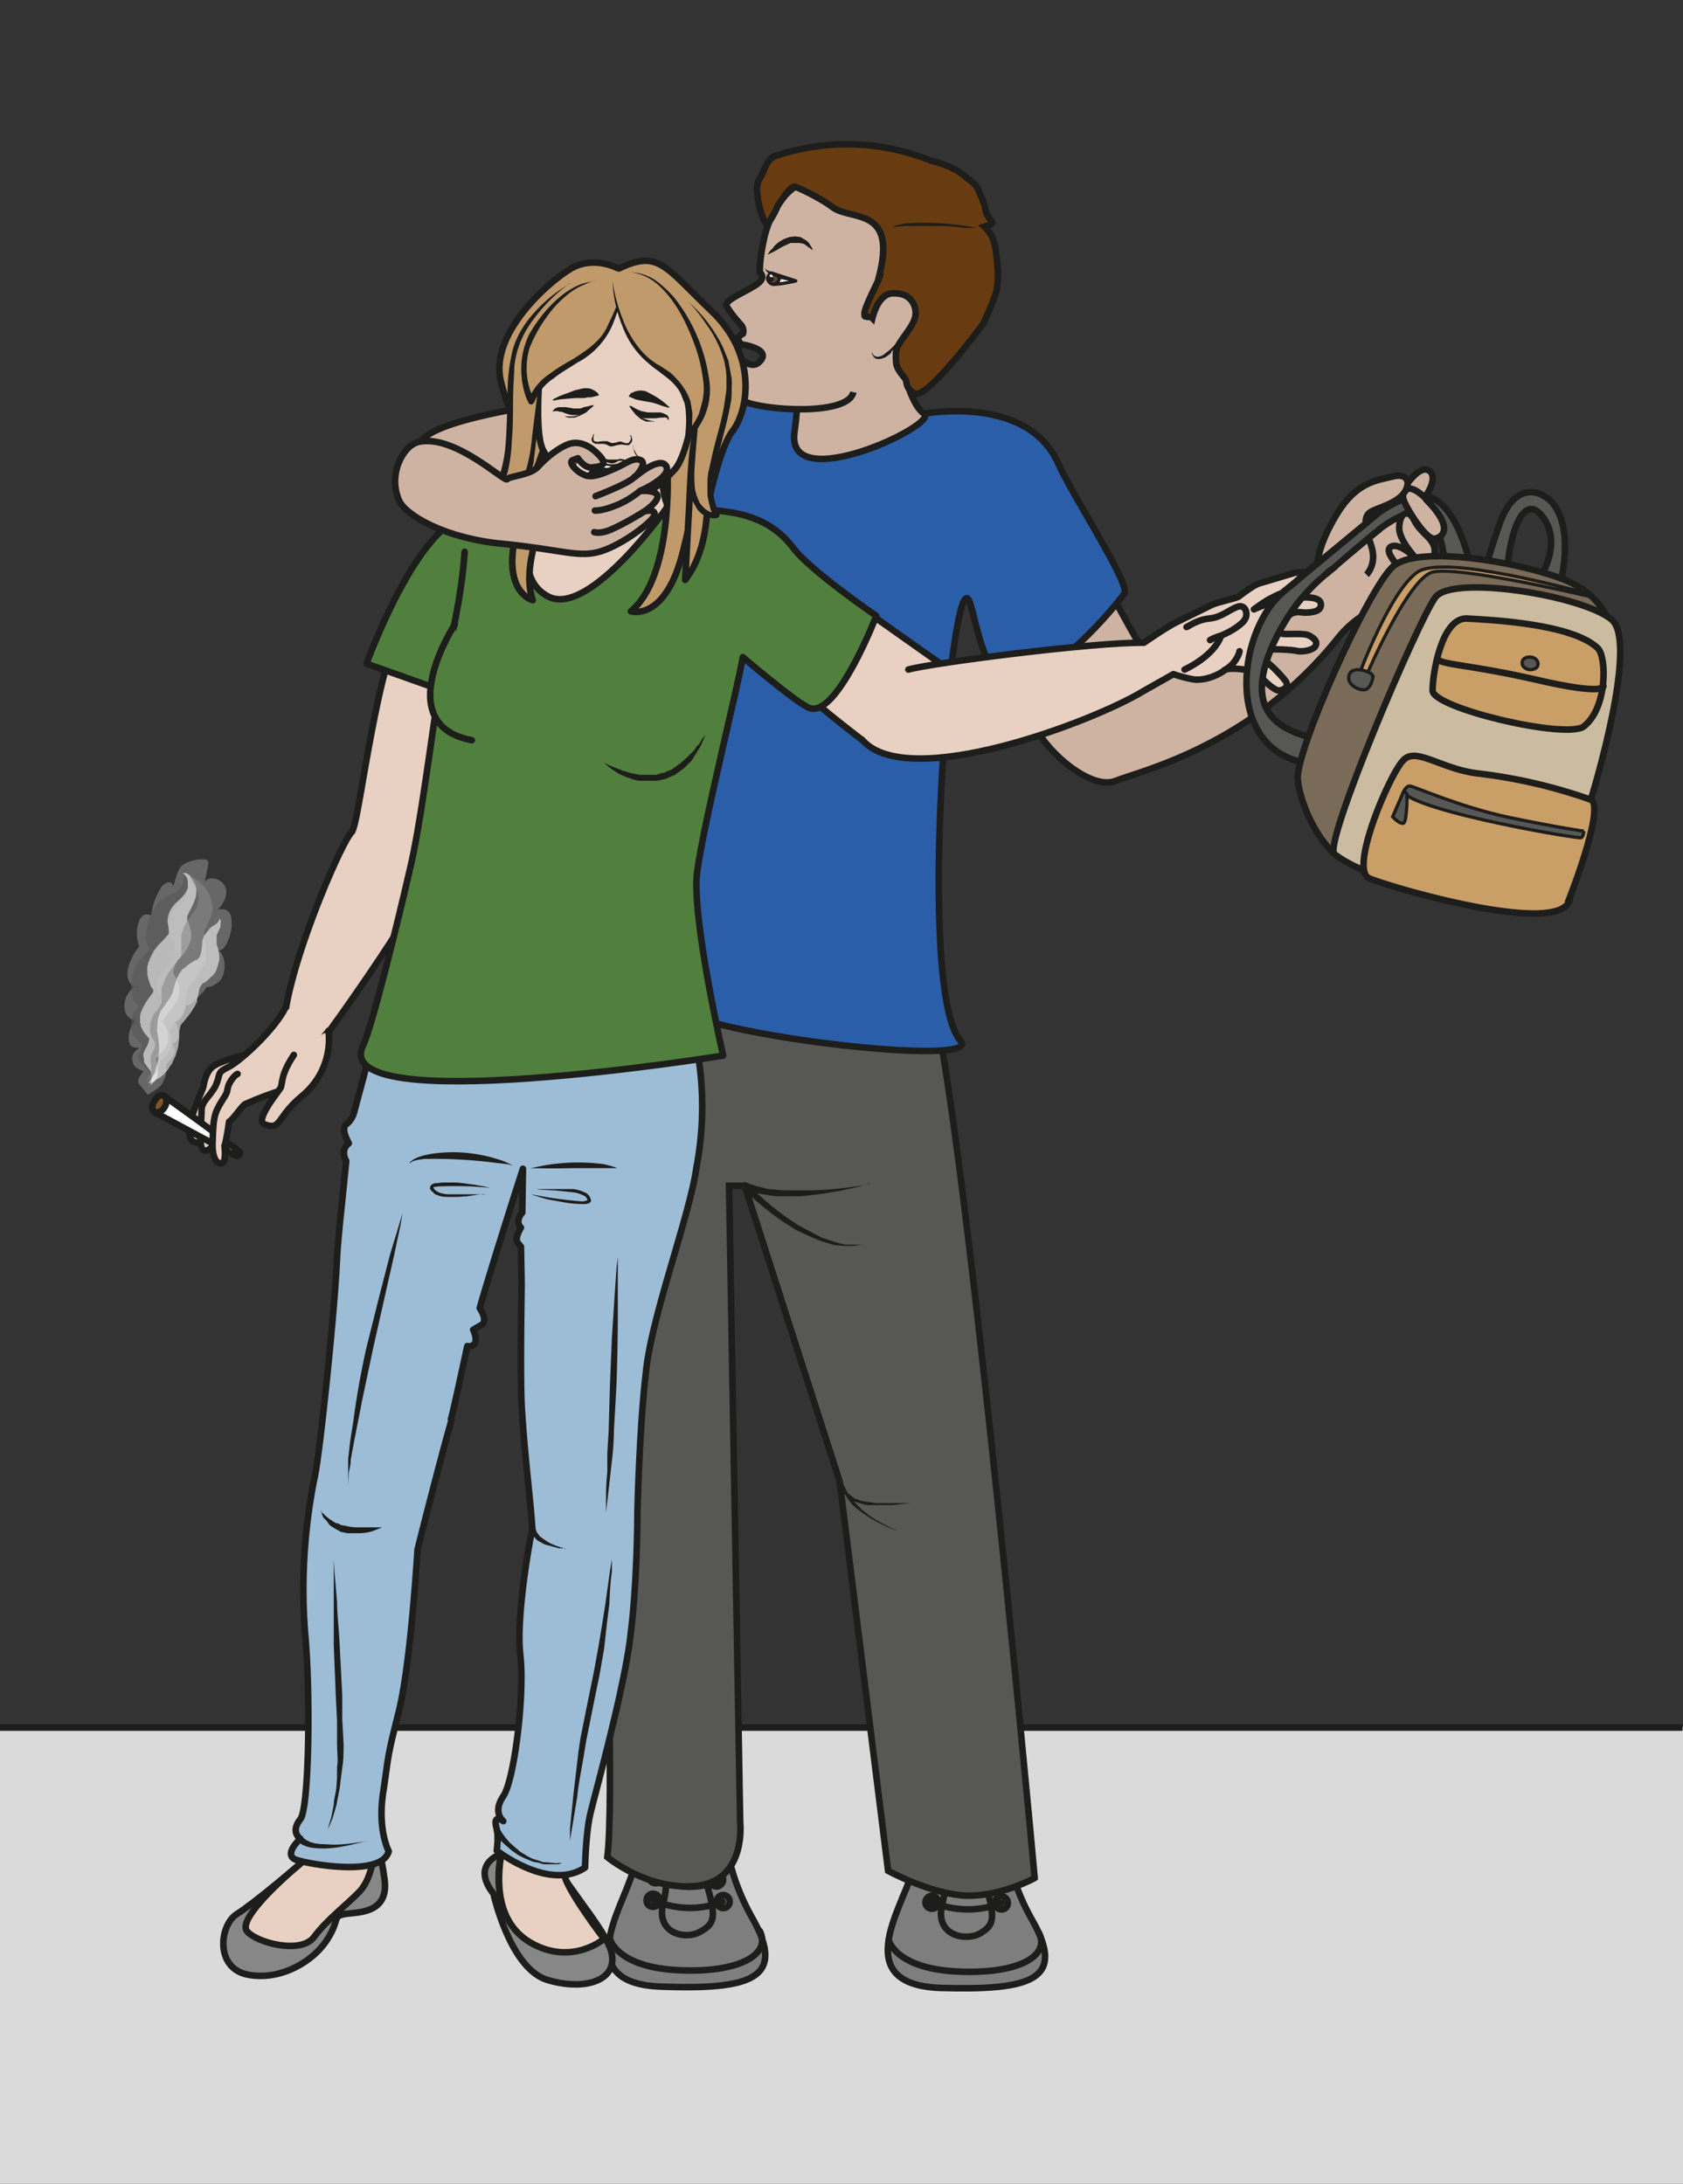 <svg viewBox="0 0 342.8 444.9" xmlns="http://www.w3.org/2000/svg"><rect x="0" y="0" width="342.8" height="444.9" fill="#333333" stroke="none"/><defs><clipPath id="f"><path d="M0 333.7h257.1V0H0z"/></clipPath><clipPath id="a"><path d="M0 333.7h257.1V0H0z"/></clipPath><clipPath id="c"><path d="M0 333.7h257.1V0H0z"/></clipPath><clipPath id="d"><path d="M0 333.7h257.1V0H0z"/></clipPath><clipPath id="e"><path d="M0 333.7h257.1V0H0z"/></clipPath><clipPath id="b"><path d="M0 333.7h257.1V0H0z"/></clipPath><clipPath id="g"><path d="M19 202.5h16.5v-36H19z"/></clipPath><clipPath id="h"><path d="M20 200.4h8.8V168H20z"/></clipPath><clipPath id="i"><path d="M21.4 200.4H30v-32.7h-8.6z"/></clipPath><clipPath id="j"><path d="M22.3 199.8h10.2v-31.1H22.3z"/></clipPath><clipPath id="k"><path d="M22.6 193.5h11.2v-25.3H22.6z"/></clipPath></defs><path d="M0 445h342.8v-93.2H0z" fill="#dadada"/><g clip-path="url(#a)" transform="matrix(1.333 0 0 -1.333 0 445)"><path d="M491.9 69.8h-570L-109.5-103h591.4z" fill="none" stroke="#1d1d1b" stroke-linecap="round" stroke-linejoin="round" stroke-miterlimit="10"/></g><g clip-path="url(#b)" transform="matrix(1.333 0 0 -1.333 0 445)"><path d="M168.1 244c1.8 1.3 6.2-11.7 8.3-10.2 6 4.6 23.7 9.9 24.9 13.8.7 2.4 2.4 6.6 4.3 9.4 1.8 2.8 6 4 7.8 4 1.8.1 1.7-1 1.7-1s2.1 3 3.4 1.8-.8-4-.8-4 2.4-2.6 3-4.4c.4-1.9-1.5-1.8-1.5-1.8v-1.7c0-1.6-2-2.2-2-2.2s1.3-.3-1.1-3.3c-2.4-3-7.3-2.7-11.6-8-13.2-16.6-30.3-20.4-34-21.9-3.6-1.5-10.2 4-12.3 8.2-2.4 3.3-9.8 22.5-10.3 25.6" fill="#ceb3a3" stroke="#1d1d1b" stroke-linejoin="round" stroke-miterlimit="10"/></g><g clip-path="url(#c)" transform="matrix(1.333 0 0 -1.333 0 445)"><path d="M96.6 59.5s1.6-6.8 0-12C95 42 87.3 30.7 101 30.2s19.2 1.2 14 10.4c-5.2 9.1-4.4 17.3-4.4 17.3z" fill="#7f7e7f"/><path d="M96.6 59.5s1.6-6.8 0-12C95 42 87.3 30.7 101 30.2s19.2 1.2 14 10.4c-5.2 9.1-4.4 17.3-4.4 17.3z" fill="none" stroke="#1d1d1b" stroke-linecap="round" stroke-linejoin="round" stroke-miterlimit="10"/><path d="M93.2 37.5s1-4.4 10.7-4.8c9-.4 14 2.4 12.2 6" fill="none" stroke="#1d1d1b" stroke-linecap="round" stroke-linejoin="round" stroke-miterlimit="10"/><path d="M108 59s-1.4-8.2 0-13.2c1.5-5 1.2-6-1-7.2-2.1-1.3-7-.4-5.6 4.6 1.3 5-.3 18.2-.3 18.2" fill="#7f7e7f" stroke="#1d1d1b" stroke-linecap="round" stroke-linejoin="round" stroke-miterlimit="10"/><path d="M108.5 46.5c0-.5.4-1 1-1 .5 0 1 .5 1 1 0 .6-.5 1-1 1a1 1 0 01-1-1" fill="#7f7e7f"/><path d="M108.5 46.5c0-.5.4-1 1-1 .5 0 1 .5 1 1 0 .6-.5 1-1 1a1 1 0 01-1-1z" fill="none" stroke="#1d1d1b" stroke-linecap="round" stroke-linejoin="round" stroke-miterlimit="10"/><path d="M109.5 43.2c0-.5.4-1 1-1s1 .5 1 1c0 .6-.5 1-1 1s-1-.4-1-1" fill="#7f7e7f"/><path d="M109.5 43.2c0-.5.4-1 1-1s1 .5 1 1c0 .6-.5 1-1 1s-1-.4-1-1z" fill="none" stroke="#1d1d1b" stroke-linecap="round" stroke-linejoin="round" stroke-miterlimit="10"/><path d="M99.2 47c0-.6.4-1 1-1 .5 0 1 .4 1 1s-.5 1-1 1a1 1 0 01-1-1" fill="#7f7e7f"/><path d="M99.2 47c0-.6.4-1 1-1 .5 0 1 .4 1 1s-.5 1-1 1a1 1 0 01-1-1z" fill="none" stroke="#1d1d1b" stroke-linecap="round" stroke-linejoin="round" stroke-miterlimit="10"/><path d="M98.8 43.4c0-.6.4-1 1-1 .5 0 1 .4 1 1s-.5 1-1 1a1 1 0 01-1-1" fill="#7f7e7f"/><path d="M98.8 43.4c0-.6.4-1 1-1 .5 0 1 .4 1 1s-.5 1-1 1a1 1 0 01-1-1zM109.5 46.5s-3.7-2.6-9.4.4M110.4 43.2s-4.7-2.3-10.6.2" fill="none" stroke="#1d1d1b" stroke-linecap="round" stroke-linejoin="round" stroke-miterlimit="10"/><path d="M139.2 59.2s1.6-6.7 0-12-9.2-16.7 4.5-17.2c13.8-.4 19.3 1.2 14 10.4-5.2 9.2-4.4 17.4-4.4 17.4z" fill="#7f7e7f"/><path d="M139.2 59.2s1.6-6.7 0-12-9.2-16.7 4.5-17.2c13.8-.4 19.3 1.2 14 10.4-5.2 9.2-4.4 17.4-4.4 17.4z" fill="none" stroke="#1d1d1b" stroke-linecap="round" stroke-linejoin="round" stroke-miterlimit="10"/><path d="M135.8 37.3s1-4.4 10.7-4.8c9.1-.4 14.1 2.4 12.2 6" fill="none" stroke="#1d1d1b" stroke-linecap="round" stroke-linejoin="round" stroke-miterlimit="10"/><path d="M150.7 58.8s-1.5-8.3 0-13.3c1.4-5 1.2-5.9-1-7.2-2.2-1.2-7-.3-5.7 4.6 1.4 5-.2 18.2-.2 18.2" fill="#7f7e7f" stroke="#1d1d1b" stroke-linecap="round" stroke-linejoin="round" stroke-miterlimit="10"/><path d="M151.1 46.3c0-.6.4-1 1-1 .5 0 1 .4 1 1 0 .5-.5 1-1 1a1 1 0 01-1-1" fill="#7f7e7f"/><path d="M151.1 46.3c0-.6.4-1 1-1 .5 0 1 .4 1 1 0 .5-.5 1-1 1a1 1 0 01-1-1z" fill="none" stroke="#1d1d1b" stroke-linecap="round" stroke-linejoin="round" stroke-miterlimit="10"/><path d="M152 43c0-.6.5-1 1-1 .6 0 1 .4 1 1 0 .5-.4 1-1 1a1 1 0 01-1-1" fill="#7f7e7f"/><path d="M152 43c0-.6.5-1 1-1 .6 0 1 .4 1 1 0 .5-.4 1-1 1a1 1 0 01-1-1z" fill="none" stroke="#1d1d1b" stroke-linecap="round" stroke-linejoin="round" stroke-miterlimit="10"/><path d="M141.8 46.7c0-.6.4-1 1-1 .5 0 1 .4 1 1 0 .5-.5 1-1 1a1 1 0 01-1-1" fill="#7f7e7f"/><path d="M141.8 46.7c0-.6.4-1 1-1 .5 0 1 .4 1 1 0 .5-.5 1-1 1a1 1 0 01-1-1z" fill="none" stroke="#1d1d1b" stroke-linecap="round" stroke-linejoin="round" stroke-miterlimit="10"/><path d="M141.4 43.1c0-.5.4-1 1-1s1 .5 1 1-.5 1-1 1-1-.5-1-1" fill="#7f7e7f"/><path d="M141.4 43.1c0-.5.4-1 1-1s1 .5 1 1-.5 1-1 1-1-.5-1-1zM152 46.3s-3.5-2.7-9.2.4M153 43s-4.7-2.3-10.6.1" fill="none" stroke="#1d1d1b" stroke-linecap="round" stroke-linejoin="round" stroke-miterlimit="10"/><path d="M158.1 46.8c-.6 6.9-12 129.6-16.7 137.7-2 3.4-52.1-.1-52.1-.1-.7-1.8 5.5-118.5 3.5-134.4 0 0 6.2-5.2 13.7-4.4 7.6.9 6.6 9.7 6.6 9.7l-1.7 97.3h2.4l14.5-45.2 7.4-59.5s6.6-3.6 12-3.8c5.4-.1 10.4 2.7 10.4 2.7" fill="#575756"/><path d="M158.1 46.8c-.6 6.9-12 129.6-16.7 137.7-2 3.4-52.1-.1-52.1-.1-.7-1.8 5.5-118.5 3.5-134.4 0 0 6.2-5.2 13.7-4.4 7.6.9 6.6 9.7 6.6 9.7l-1.7 97.3h2.4l14.5-45.2 7.4-59.5s6.6-3.6 12-3.8c5.4-.1 10.4 2.7 10.4 2.7z" fill="none" stroke="#1d1d1b" stroke-miterlimit="10"/><path d="M88.3 272.8S65 270 64.3 266c-.5-4 2.8-7.4 6-9a29.7 29.7 0 0116.7-1.1c3.5 1.5 1.3 17 1.3 17" fill="#ceb3a3"/><path d="M88.3 272.8S65 270 64.3 266c-.5-4 2.8-7.4 6-9a29.7 29.7 0 0116.7-1.1c3.5 1.5 1.3 17 1.3 17z" fill="none" stroke="#1d1d1b" stroke-linejoin="round" stroke-miterlimit="10"/><path d="M141.2 270.6s15.8 3 20.5-7.6c2.2-5 11.1-18.5 10.1-19.9-.7-1-11.9-15.4-18.7-12.7-3.3 1.4-4.3 11-5.2 11.9-2.7 3-7.9-60-1.1-67.6 3.4-4-38.9.8-44 5.3-5 4.5-18.1 91-18 92.8s18 2 25.6 1 19.3-4.8 21.3-7.5 9.5 4.3 9.5 4.3" fill="#2b5ea9"/><path d="M141.2 270.6s15.8 3 20.5-7.6c2.2-5 11.1-18.5 10.1-19.9-.7-1-11.9-15.4-18.7-12.7-3.3 1.4-4.3 11-5.2 11.9-2.7 3-7.9-60-1.1-67.6 3.4-4-38.9.8-44 5.3-5 4.5-18.1 91-18 92.8s18 2 25.6 1 19.3-4.8 21.3-7.5 9.5 4.3 9.5 4.3z" fill="none" stroke="#1d1d1b" stroke-miterlimit="10"/><path d="M120.4 278s2.4-.3 1-10.2c-1.4-10 22.2 1.2 19.8 2.8-3.5 2.4-5 17-5 17" fill="#ceb3a3" stroke="#1d1d1b" stroke-linejoin="round" stroke-miterlimit="10"/><path d="M140.3 277.8c5.6 2.3 14 7.5 10.2 18-5.5 15.2-25.4 12-29 9.5-3.6-2.5-4.7-7.7-4.7-7.7-.8-3.5-.7-5.4-.7-5.4s1-.7-.3-1.7c-1.4-1.1-5.2-2.5-4.8-3.4.7-1.3 2.3-3 2.3-3s.5-.7.2-1.3c0 0-1.4-.5-.2-1.6 0 0 5-.7 2.6-2.8-1.3-1.1-3 1-3.2.9-.6-.3-.4-1-.3-1.2l.3-.6c.5-2-.8-4 1-5 2.9-1.4 15.9-2.3 16.7 1.4" fill="#ceb3a3" stroke="#1d1d1b" stroke-linejoin="round" stroke-miterlimit="10"/><path d="M117.3 294.9s.2.5.8 1c.2.4.6.7 1 1l.7.4.8.3.9.1.8-.1.7-.4.3-.2.3-.3.5-.8.1-.3-.3.2-.3.2-.4.3a2 2 0 01-.5.3l-.6.1H120.8l-1.3-.6-1-.6-1.2-.6" fill="#1d1d1b"/><path d="M117.9 292.1s-1.3-.7-.1-1.6c.4-.4 3.8.4 3.8.4z" fill="#fff"/><path d="M117.9 292.1s-1.3-.7-.1-1.6c.4-.4 3.8.4 3.8.4z" fill="none" stroke="#1d1d1b" stroke-linejoin="round" stroke-miterlimit="10" stroke-width=".5"/><path d="M117 292.8c-.1 0 .1-.3.6-.4l.3-.2.4-.1 1-.3 1.6-.6.8-.3h-.9a11.4 11.4 0 00-2.7.7l-.4.2-.3.3c-.4.3-.5.7-.5.7" fill="#1d1d1b"/><path d="M117.9 292s.4 0 1-.4c.5-.4-.2-1.2-.7-1.2-.5 0-.7.4-.7.4s-.3.4-.1.8c.1.3.5.5.5.5" fill="#60462c"/><path d="M117.9 292s.4 0 1-.4c.5-.4-.2-1.2-.7-1.2-.5 0-.7.4-.7.4s-.3.4-.1.8c.1.3.5.5.5.5z" fill="none" stroke="#1d1d1b" stroke-linecap="round" stroke-linejoin="round" stroke-miterlimit="10" stroke-width=".5"/><path d="M118.3 291.1c0-.2-.5-.4-.7-.3-.2 0-.3.2-.3.5 0 .2.2.4.4.4s.6-.3.5-.6" fill="#1d1d1b"/><path d="M118.1 291.6c0-.1-.1-.2-.3-.1-.1 0-.2 0-.2.2 0 .1.1.2.3.2l.2-.3" fill="#fff"/><path d="M134.4 291.5c-.2-.7-2.4-4.8-2.3-5.6 0-.5 0-.4.4-.5.2 0 .6 0 .8-.2.4 1.6 1.4 3.9 3.3 3.8 1 0 1.8-.2 2.5-.9a3 3 0 00.8-2.2c0-2-3-4.4-3-6 0-1.8-.1-2.1 1.3-3.8.6-.7-.1-1.3 1.5-2.4 1.8-1.2 10.5 10.6 10.5 10.6a42 42 0 012 4.8c.4 1.7.3 3.5.1 5.2-.2 2-.4 3.5-1.9 4.9.3.1 1 .2 1.1.4.3.3-.2.6-.4 1-.5.6-.5 1.2-.7 2l-.9 2.2c-.4 1-1.4 1.5-2.2 2.2-1.6 1.5-5.4 2.4-5.1 2.3a34.3 34.3 0 01-24 .6c-1.4-1-1.3-2.2-2.2-3.5-1-1.4.6-7 1.3-6.8 0 0 .9 1.2 1.5 2.7 0 0 2 3.3 2.7 3 .8-.3 4-1.8 5.8-3.2 2.9-2 9.8.1 7-10.6" fill="#683c10"/><path d="M134.4 291.5c-.2-.7-2.4-4.8-2.3-5.6 0-.5 0-.4.4-.5.2 0 .6 0 .8-.2.4 1.6 1.4 3.9 3.3 3.8 1 0 1.8-.2 2.5-.9a3 3 0 00.8-2.2c0-2-3-4.4-3-6 0-1.8-.1-2.1 1.3-3.8.6-.7-.1-1.3 1.5-2.4 1.8-1.2 10.5 10.6 10.5 10.6a42 42 0 012 4.8c.4 1.7.3 3.5.1 5.2-.2 2-.4 3.5-1.9 4.9.3.1 1 .2 1.1.4.3.3-.2.6-.4 1-.5.6-.5 1.2-.7 2l-.9 2.2c-.4 1-1.4 1.5-2.2 2.2-1.6 1.5-5.4 2.4-5.1 2.3a34.3 34.3 0 01-24 .6c-1.4-1-1.3-2.2-2.2-3.5-1-1.4.6-7 1.3-6.8 0 0 .9 1.2 1.5 2.7 0 0 2 3.3 2.7 3 .8-.3 4-1.8 5.8-3.2 2.9-2 9.8.1 7-10.6z" fill="none" stroke="#1d1d1b" stroke-miterlimit="10"/><path d="M133.2 280l.2-.3c0-.2.3-.3.6-.4.3 0 .7.1 1 .3l.5.4.5.4a14.2 14.2 0 011.6 1.8l.7 1-.4-1.1a11 11 0 00-.7-1 114 114 0 00-1-1c0-.2-.2-.4-.4-.5a3 3 0 00-.6-.4c-.4-.2-.9-.3-1.3-.2-.3.1-.5.4-.6.6l-.1.3M136.4 299.1l.1.1.4.2 1.5.3a43.3 43.3 0 0010.4-.6h.5l-.5-.1h-1.5c-1.2.2-2.8.3-4.4.3h-4.5a22.7 22.7 0 01-2-.2" fill="#1d1d1b"/><path d="M49.2 174.7s17.6 24 17.6 28.8c0 0 10.4 27.5 10 32.7l-13.4 6.7c-6-8.4-8.4-35.3-9.7-36.3-1.2-1-8.3-16.9-10-26.8" fill="#e8d1c2" stroke="#1d1d1b" stroke-linecap="round" stroke-linejoin="round" stroke-miterlimit="10"/><path d="M94.5 292.8c-.1 0-3.8 2.1-7.4-.1-3.6-2.2-12.2-9.9-10.6-17 1.7-7.3 4.6-8.8 3.8-14.4-.8-5.5.2-12.8 3.8-14.2 3.6-1.4 21.8 1.6 22.7 4.2.9 2.6 2.7 13.4 5.1 16.6 2.5 3.2 3.9 11.8-3.3 18.5-7 6.7-8 9.3-14 6.4" fill="#c19a6b"/><path d="M94.5 292.8c-.1 0-3.8 2.1-7.4-.1-3.6-2.2-12.2-9.9-10.6-17 1.7-7.3 4.6-8.8 3.8-14.4-.8-5.5.2-12.8 3.8-14.2 3.6-1.4 21.8 1.6 22.7 4.2.9 2.6 2.7 13.4 5.1 16.6 2.5 3.2 3.9 11.8-3.3 18.5-7 6.7-8 9.3-14 6.4z" fill="none" stroke="#1d1d1b" stroke-linecap="round" stroke-linejoin="round" stroke-miterlimit="10"/><path d="M79.1 252.3s2 .7 3.2 3.3A47 47 0 0184 266s17.8 2.4 18.3 2.2c.5-.1-4.4-12.8 3.5-14.5 4.5-1-15.3-15.6-21.4-13.3-6 2.3-5.4 12-5.4 12" fill="#e8d1c2"/><path d="M79.1 252.3s2 .7 3.2 3.3A47 47 0 0184 266s17.8 2.4 18.3 2.2c.5-.1-4.4-12.8 3.5-14.5 4.5-1-15.3-15.6-21.4-13.3-6 2.3-5.4 12-5.4 12z" fill="none" stroke="#1d1d1b" stroke-linecap="round" stroke-linejoin="round" stroke-miterlimit="10"/><path d="M131.8 220.7S118 231 114.8 236.5s9.5 9.6 9.5 9.6l19.4-13.7" fill="#e8d1c2" stroke="#1d1d1b" stroke-linecap="round" stroke-linejoin="round" stroke-miterlimit="10"/><path d="M45.8 48.9s-7-6-9.6-7.6c-2.7-1.7-3.4-8.4 1.8-9.3 5.1-.9 10 2.2 12 5.4 2 3.1.7 3.5 2.7 3.9 2 .3 7 0 6 5.7-.8 5.8-1.5 4.1-1.5 4.1s-3.1-6.8-6.7-8.1c-3.6-1.4-4.3-5.9-7.4-5.4s-4.7 1.5-2.9 3.7c1.8 2.1 5.6 7.6 5.6 7.6" fill="#878787"/><path d="M45.8 48.9s-7-6-9.6-7.6c-2.7-1.7-3.4-8.4 1.8-9.3 5.1-.9 10 2.2 12 5.4 2 3.1.7 3.5 2.7 3.9 2 .3 7 0 6 5.7-.8 5.8-1.5 4.1-1.5 4.1s-3.1-6.8-6.7-8.1c-3.6-1.4-4.3-5.9-7.4-5.4s-4.7 1.5-2.9 3.7c1.8 2.1 5.6 7.6 5.6 7.6z" fill="none" stroke="#1d1d1b" stroke-miterlimit="10"/><path d="M75.4 44.4s2.5-11.5 8.3-13.2c6.8-2 12 .7 9 6 0 0-.3 1-3.6 5.5l-2.5 3.5s4.8-7.8 1.3-8.4c-6.5-1.2-11.1 4.7-11.6 7.2 0 .2-.4 2.6.3 5.5 0 0-4.8-1.5-1.2-6.1" fill="#878787"/><path d="M75.4 44.4s2.5-11.5 8.3-13.2c6.8-2 12 .7 9 6 0 0-.3 1-3.6 5.5l-2.5 3.5s4.8-7.8 1.3-8.4c-6.5-1.2-11.1 4.7-11.6 7.2 0 .2-.4 2.6.3 5.5 0 0-4.8-1.5-1.2-6.1z" fill="none" stroke="#1d1d1b" stroke-miterlimit="10"/><path d="M47.6 56.5s1.8-4.6-1.8-7.6-9.6-8.7-8-10.3c1.5-1.7 8.2-3.5 10.2-.8s5 4.9 7 7c2 2.2 2.2 6.3 2.2 6.3s-.7 5 0 8c.7 2.9-9.6-2.6-9.6-2.6" fill="#e8d1c2"/><path d="M47.6 56.5s1.8-4.6-1.8-7.6-9.6-8.7-8-10.3c1.5-1.7 8.2-3.5 10.2-.8s5 4.9 7 7c2 2.2 2.2 6.3 2.2 6.3s-.7 5 0 8c.7 2.9-9.6-2.6-9.6-2.6z" fill="none" stroke="#1d1d1b" stroke-linecap="round" stroke-linejoin="round" stroke-miterlimit="10"/><path d="M78.6 57.9s-1.7-5.4-2-7.4c-.3-2-1.7-10 4.5-13.6 6.3-3.6 11.2.6 11.2.6s-6.3 8.2-6.1 10.2c.2 2 2 5.4 1.1 8.9-.9 3.4-8.7 1.3-8.7 1.3" fill="#e8d1c2"/><path d="M78.6 57.9s-1.7-5.4-2-7.4c-.3-2-1.7-10 4.5-13.6 6.3-3.6 11.2.6 11.2.6s-6.3 8.2-6.1 10.2c.2 2 2 5.4 1.1 8.9-.9 3.4-8.7 1.3-8.7 1.3z" fill="none" stroke="#1d1d1b" stroke-linecap="round" stroke-linejoin="round" stroke-miterlimit="10"/><path d="M69 116.8c-2-7-5.2-19.8-5.2-19.8S62.8 80 61 72.5c-1.9-7.6-1.5-6.2-2.4-12.3-1-6 .8-9.3.8-9.3-1-4-12.2-2-14.2-1.3-2 .8.7 3.2.7 3.2s-1.6 1 0 3c1.3 1.6 1.6 19 .7 28.6a86.9 86.9 0 001.5 23.8c.7 3 3 24.5 3.4 33.4.2 3.7.9 9.5 1.4 14.8 0 0-1 1.6.4 2.7 0 0-1.3 2.2-.4 2.9.9.6 1.2 1.8 1.2 1.8l1.5 5.6c1.2 5.2 6 14 6 14s40.3 2.8 43.3-3.4a50 50 0 001.5-24.7c-1-7.2-6.9-22.8-7.7-31.2-1-8.3-1.3-21.4-1.3-21.4s0-10.3-1-18.3c-.8-8-5.5-24.8-6.2-27.8s-.8-8.2-.8-8.2C83.9 44.7 75.9 51 75.9 51s.3 2 0 3.3c-.7 2.5 1 1.2 1 1.2s-1.7 1.3 0 3.8 3.3 15.6 2.6 21.6 1.6 18.4 1.8 19c.2.7-1.1 11-1.5 17.7-.3 3.2-.2 12-.1 20.1l-.1 5.6-.5.6c-.5.7.5 2.3.5 2.3-1 1 .2 2.3.2 2.3l.1 6.7s-4.7-14.6-6.6-21.3c0 0 1.4-2 .2-2.6l-1.2-.7s.6-1.2.3-2c-.4-.7-1.2-.5-1.2-.5s-2-9.4-2.5-11.2" fill="#9dbcd6"/><path d="M69 116.8c-2-7-5.2-19.8-5.2-19.8S62.8 80 61 72.5c-1.9-7.6-1.5-6.2-2.4-12.3-1-6 .8-9.3.8-9.3-1-4-12.2-2-14.2-1.3-2 .8.7 3.2.7 3.2s-1.6 1 0 3c1.3 1.6 1.6 19 .7 28.6a86.9 86.9 0 001.5 23.8c.7 3 3 24.5 3.4 33.4.2 3.7.9 9.5 1.4 14.8 0 0-1 1.6.4 2.7 0 0-1.3 2.2-.4 2.9.9.6 1.2 1.8 1.2 1.8l1.5 5.6c1.2 5.2 6 14 6 14s40.3 2.8 43.3-3.4a50 50 0 001.5-24.7c-1-7.2-6.9-22.8-7.7-31.2-1-8.3-1.3-21.4-1.3-21.4s0-10.3-1-18.3c-.8-8-5.5-24.8-6.2-27.8s-.8-8.2-.8-8.2C83.9 44.7 75.9 51 75.9 51s.3 2 0 3.3c-.7 2.5 1 1.2 1 1.2s-1.7 1.3 0 3.8 3.3 15.6 2.6 21.6 1.6 18.4 1.8 19c.2.7-1.1 11-1.5 17.7-.3 3.2-.2 12-.1 20.1l-.1 5.6-.5.6c-.5.7.5 2.3.5 2.3-1 1 .2 2.3.2 2.3l.1 6.7s-4.7-14.6-6.6-21.3c0 0 1.4-2 .2-2.6l-1.2-.7s.6-1.2.3-2c-.4-.7-1.2-.5-1.2-.5s-2-9.4-2.5-11.2z" fill="none" stroke="#1d1d1b" stroke-linejoin="round" stroke-miterlimit="10"/><path d="M81.1 151.3l2.8-.5a69.4 69.4 0 015.2-.6l.7.2-.2.4-.2.2-.4.2a5 5 0 01-1.4.4l-2.9.3-2 .1-.8.1h.8a1322.2 1322.2 0 013.4 0h1.5c.6-.1 1.1-.2 1.7-.5.2 0 .5-.3.7-.5l.1-.2.1-.1v-.2c.2-.1.1-.5-.1-.6-.4-.2-.7-.2-1-.2a20 20 0 00-2.5.2l-2.8.5a39 39 0 00-2.7.8M81.1 155.3l2 .4a30.4 30.4 0 009.2.2l.8-.2.7-.2.5-.2h-6.6a124.9 124.9 0 00-6.6 0M62.6 155.8v.2s0 .3.3.4c.3.3 1 .6 1.7.8 1.5.4 3.6.6 5.7.5 2-.1 4.1-.5 5.6-1 1.5-.4 2.4-1 2.4-1l-.7.2-1.8.2a72.7 72.7 0 01-11 .6c-.8-.1-1.4-.2-1.8-.4a1 1 0 01-.4-.3v-.2M75 152.3l-2.9.2a67.8 67.8 0 01-5.2 0l-.7-.1.2-.4.3-.2.3-.2a5 5 0 011.5-.3h4.9c.5.1.8 0 .8 0h-.8l-2-.3-1.4-.1h-1.5c-.5 0-1.1 0-1.7.3-.2 0-.6.3-.7.5l-.2.1v.1l-.2.2c0 .1 0 .5.2.6.3.3.6.3.9.3l.8.1h1.7c1 0 2-.2 2.9-.3a39 39 0 002.7-.5M86.4 97l-.2.2h-.8l-2.2.6-1.1.6-.8.9-.3.4v.4l-.2.3 1 .1v-.2l.1-.3.1-.3.5-.7 1-.7c.6-.4 1.4-.7 2-.9l.7-.2.2-.1M56 52.5s-2.5-.8-5.1-1.1a13.6 13.6 0 00-3 0 4.5 4.5 0 00-1.5.4 2 2 0 00-.5.3l-.5.3.8.7.2-.2.4-.3.6-.3.7-.2.8-.1 2-.1c2.6 0 5.2.6 5.2.6M76.3 54.4s.3-.6 1-1.5l.6-.7.8-.7.8-.7 1-.6a7 7 0 011-.5l1-.3c.4-.2.7-.2 1-.2l1-.1c.3 0 .5-.1.8 0H85.9l-.6-.2h-1.8c-.3 0-.7 0-1 .2l-1.1.2-1.2.5-1 .5-1 .7-.8.7a10.4 10.4 0 00-1.7 1.8l-.3.5zM49 102.8l.4-.3.4-.4.5-.4.6-.4c.2-.1.4-.3.7-.3.3-.1.5-.3.8-.3l1-.2.8-.1h4.2l-1.5-.6-.8-.2-1-.1h-2l-1 .2-.9.5-.8.5-.5.7-.5.5-.2.5-.1.5M61.5 148.4l-.3-1.8-1-4.7-3.2-14.2-1.6-7.6-1.3-6.6-.5-2.7c0-.8-.2-1.5-.3-2l-.1-1.9V110.8l.3 2.7.5 3.2a126.3 126.3 0 002 11.2l1.9 7.6 1.7 6.6 1.4 4.6.5 1.7" fill="#1d1d1b"/><path d="M51 95.5l1-27.6c.3-8.7-2-13.7-2-13.7" fill="#9dbcd6"/><path d="M51 95.5l.1-1.8.4-4.7c0-2 .3-4.2.4-6.6l.4-7.7V71l.2-3.8c0-1.2 0-2.4-.2-3.5l-.2-1.6-.2-1.6-.5-2.6-.6-2-.5-1.2-.2-.4.1.4.4 1.3.4 2c0 .8.3 1.7.4 2.6l.1 1.5v1.6c.2 1.1 0 2.3 0 3.5v3.7l-.2 4-.3 7.5V89v6.5" fill="#1d1d1b"/><path d="M94.4 141.7s-.8-31-1.8-39" fill="#9dbcd6"/><path d="M94.4 141.7V140v-4.4a315 315 0 00-.2-13.4l-.4-7.2c0-2.2-.3-4.4-.5-6.2l-.5-4.4-.2-1.7v1.7c0 1.1 0 2.6.2 4.4v3l.2 3.3.2 7.1.3 7.2.4 6.2.3 4.4.2 1.7" fill="#1d1d1b"/><path d="M93.5 95.5s-1-12.6-3-20.7c-2-8-3.4-22.3-3.4-22.3" fill="#9dbcd6"/><path d="M93.5 95.5v-1.9c-.2-1.2-.3-2.9-.4-5l-.4-3.2-.4-3.6-.7-4-.8-3.9-.8-4-.4-2-.3-1.8c-.4-2.5-.9-4.8-1.1-6.9l-.8-4.8-.3-1.9v1.9l.5 5 .8 6.8.3 2a1863.6 1863.6 0 002 9.9l.7 3.8.6 3.6.5 3.2.7 5 .3 1.8" fill="#1d1d1b"/><path d="M102 256.4s-11.8-16.8-18.1-13.8c-6.3 3.1-1.7 13-1.7 13s-2.3.4-6.6 0c-8.3-.6-5.3-5-7.8-22.2-2-13-3.6-26.2-5.3-33-1.6-7-5.7-23.7-7-26.3-5.6-11.4 55-1.6 55-1.6s-4.8 21-4 27.9c1 7.6 6.3 28.6 7 33 0 0 7.7-6.6 10-7.7 4.2-2.1 10.4 14 10.4 14s-10.2 7-12.7 10.4c-4.1 5.4-9.9 5.5-13.6 5.9-3 .3-2.5 2.6-5.7.5" fill="#517f3d"/><path d="M102 256.4s-11.8-16.8-18.1-13.8c-6.3 3.1-1.7 13-1.7 13s-2.3.4-6.6 0c-8.3-.6-5.3-5-7.8-22.2-2-13-3.6-26.2-5.3-33-1.6-7-5.7-23.7-7-26.3-5.6-11.4 55-1.6 55-1.6s-4.8 21-4 27.9c1 7.6 6.3 28.6 7 33 0 0 7.7-6.6 10-7.7 4.2-2.1 10.4 14 10.4 14s-10.2 7-12.7 10.4c-4.1 5.4-9.9 5.5-13.6 5.9-3 .3-2.5 2.6-5.7.5z" fill="none" stroke="#1d1d1b" stroke-linecap="round" stroke-linejoin="round" stroke-miterlimit="10"/><path d="M87.6 263.3s-8.9-13.2-6.2-21.2c0 0-5.4 1.3-2 12.2s5.9 16.5 5.9 16.5M102 261.7s.8-16-5.6-21.3c0 0 5.3-1.7 8 9.3s3.4 17.2 3.4 17.2" fill="#c19a6b" stroke="#1d1d1b" stroke-linecap="round" stroke-linejoin="round" stroke-miterlimit="10"/><path d="M107.5 263.9s2.5-11.8-2.8-18.7l.5 9.4c.2 2.3.3 11.5 1.4 14" fill="#c19a6b" stroke="#1d1d1b" stroke-linecap="round" stroke-linejoin="round" stroke-miterlimit="10"/><path d="M105.2 287.7c.2-.2 6.7-6.2 6.2-13.3-.4-7.1-4.7-14-1.9-19.3 0 0-2.2-.7-3.5 2.9-1.3 3.6 1.8 15.6.4 18.5" fill="#c19a6b"/><path d="M105.2 287.7a21.8 21.8 0 004.2-5l.6-1 .5-1 .8-2 .2-1.1.2-1.1c.2-.8.1-1.5.1-2.3 0-.7 0-1.4-.2-2.2-.5-2.9-1.4-5.7-2-8.5a28.6 28.6 0 01-.6-4.2v-1l.2-1 .3-1 .4-1c.1-.2 0-.5-.2-.6-.7-.2-1.3 0-1.8.2l-.7.4-.6.6-.4.7-.4.7-.1.4-.1.2v.2l-.2.7-.1 1.6v1.5l.3 3 .8 5.8.3 2.9v2.2l-.3.7.3-.7.1-.7v-1.5-3l-.5-5.9-.2-2.9v-1.4l.1-1.4.2-.7v-.2l.1-.1.1-.3.3-.7.4-.5.5-.5.5-.3c.3-.2.8-.2 1-.1l-.2-.7-.5 1-.3 1.2-.2 1v2.4l.1 1 .5 2.2c.6 2.9 1.6 5.7 2 8.5l.3 2.1v2.1l-.1 1-.2 1.1a17 17 0 01-2.8 5.8c-.8 1.2-1.7 2.4-2.7 3.4" fill="#1d1d1b"/><path d="M82.9 281.5s-1.6-13.3.1-16.5c1.8-3.3 6.2-9 9.6-9.2 3.5-.1 8.5 4 10.6 6.4 2 2.4 3.6 11.7 3.3 15.9-.3 4.1-3.7 12.3-8.2 12.6-4.4.3-15-5.2-15.4-9.2" fill="#e8d1c2"/><path d="M82.9 281.5s-1.6-13.3.1-16.5c1.8-3.3 6.2-9 9.6-9.2 3.5-.1 8.5 4 10.6 6.4 2 2.4 3.6 11.7 3.3 15.9-.3 4.1-3.7 12.3-8.2 12.6-4.4.3-15-5.2-15.4-9.2z" fill="none" stroke="#1d1d1b" stroke-linecap="round" stroke-linejoin="round" stroke-miterlimit="10"/><path d="M87 290.5c-.2-.2-7.7-4.8-8.7-11.9-1-7 .7-16.2-3.2-20.7 0 0 3.1-.8 5 2.5 2 3.3 1.7 16.8 3.5 19.3" fill="#c19a6b"/><path d="M87 290.5a25.7 25.7 0 01-6.2-6.5 13.6 13.6 0 01-2.2-6.2l-.1-2.2c-.2-3 0-6.1-.3-9.2a24 24 0 00-.6-4.6c-.4-1.5-1-3-2.1-4.2l-.3.7h1.5a4.1 4.1 0 012.5 1.4l.4.6.2.3.2.3.5 1.5a27.2 27.2 0 01.8 4.7l.8 6.4.5 3.2c0 .5.2 1 .4 1.5.1.6.3 1 .6 1.5a5 5 0 01-.5-1.5l-.3-1.6-.3-3.2-.5-6.4-.4-3.2c0-.6-.2-1.1-.3-1.6l-.5-1.7-.2-.3-.3-.4-.5-.7a5.4 5.4 0 00-3-1.7H75a.5.5 0 00-.2.8c.9 1 1.5 2.5 1.8 3.9.4 1.4.6 2.9.7 4.4.2 3 .2 6 .3 9.1a31.4 31.4 0 00.7 4.6c.4 1.5 1.1 2.9 2 4.2a22 22 0 006.8 6.1" fill="#1d1d1b"/><path d="M95.5 291.6s-1-7.2-4.3-10.4c-3.1-3.2-9-4.7-10-8.7 0-.1-2.8 5.5.4 10.7 3.2 5.2 6.6 7.4 9.5 7.8" fill="#c19a6b"/><path d="M95.5 291.6l-.3-2.1a29 29 0 00-1.6-5.3 11.8 11.8 0 00-5.4-5.8c-1.2-.8-2.5-1.5-3.6-2.4a7.6 7.6 0 01-2.9-3.5v-.1l-.4-.4-.5.1v.2h-.1v.1l-.1.2-.1.2a12.2 12.2 0 00-.8 3.5 12 12 0 001.2 6.5 22 22 0 003.5 4.6c1.7 1.7 3.4 2.7 4.7 3.1a336 336 0 002 .5l-.5-.1-1.4-.6c-1.3-.5-2.8-1.6-4.3-3.2a22 22 0 01-4-6.5 11 11 0 01.1-6.4l.4-1v-.2l.1-.2c.1 0 0 0 0 0-.1.2-.4.2-.4.2l-.4-.4v.2l.2.3a8.5 8.5 0 003.1 3.6c1.3 1 2.6 1.7 3.8 2.4 1.2.8 2.3 1.5 3.2 2.4 1 .9 1.6 1.9 2 2.9a27 27 0 012.5 7.2" fill="#1d1d1b"/><path d="M93.6 290.8s.7-9.3 6.4-12.8 5.5-6.6 5.2-10.8c0 0 3.3 3.8 2.8 8.2-.8 6.1-5.3 16.7-11.7 16.8" fill="#c19a6b"/><path d="M93.6 290.8a27 27 0 011.9-6.6c.9-2 2.2-4 4-5.4l.7-.5.7-.4 1.5-1c.9-.8 1.7-1.7 2.3-2.7.4-.6.6-1.2.8-1.7l.3-1.8-.1-3.6-.9.4a12.6 12.6 0 012 3.1l.5 1.8a8.8 8.8 0 01.1 3.6 23.8 23.8 0 01-1.4 5.5c-.9 2.4-2 4.7-3.5 6.7-.8 1-1.7 2-2.7 2.7-1 .7-2.2 1.2-3.5 1.3 1.3 0 2.6-.4 3.7-1.1 1-.7 2-1.6 2.9-2.6a25.7 25.7 0 005.4-12.3 10.2 10.2 0 00-1.6-7.7l-1.1-1.6a.5.5 0 00-.9.3c.1 1.2.2 2.3.1 3.4a8 8 0 01-.2 1.6l-.6 1.5c-.5 1-1.3 1.8-2.2 2.5l-1.3 1-.7.5-.7.6a13.3 13.3 0 00-4 5.7c-.9 2.2-1.4 4.5-1.5 6.8M90.8 267.5l-.1-.3c0-.2-.1-.6.1-.8l.5-.1.7.1h.8l.7-.3.7.1c.2.1.5.2.8.1l.6-.2H96l.2.2.2.4v.4l-.2.2h.1s.2 0 .2-.2l.1-.4c0-.2 0-.4-.2-.6l-.3-.3H95.7l-.8.1-.6-.1-.8-.2c-.4 0-.6.2-.9.3l-.3.1h-1a1 1 0 00-.7.2c-.2.2-.2.4-.2.6l.2.4c0 .3.2.3.2.3M84.5 270.8v.3l.3.3.5.2H85.6a21.8 21.8 0 00.9 0l1.2-.2h1l.5.2.5.1.8.2h.1s.1.1.1 0l-.1-.2-.6-.5-.4-.3-.6-.3-.7-.2h-.7c-.5 0-1 .2-1.3.3l-.5.2h-.3l-.2.1h-.6c-.2 0-.2-.2-.2-.2" fill="#1d1d1b"/><path d="M86.3 270.2h1.4c.3.1.6.1.8.3.3 0 .5.2.7.3l.4.2.2.3.6.4-.5-.5-.2-.3-.3-.2-.8-.4-.8-.3H87c-.4 0-.7.2-.7.2M102 269.7v.2c-.2.1-.4.2-.7.1h-.5l-.5-.1h-2l-.7.3-.5.4-.4.4a4.5 4.5 0 00-.5.7v.1h.2l.7-.4.4-.2.5-.2 1-.2H100.9l.3-.1h.1l.2-.1.4-.2c.2-.1.2-.3.3-.4v-.3" fill="#1d1d1b"/><path d="M100.2 269.4h-1.5l-.8.4-.6.5-.3.3-.2.3-.4.7.5-.6.2-.3.3-.2.7-.5c.2-.2.5-.2.7-.3l.7-.2.7-.1M84.5 272.8l1 .5 2.4.9 1.3.3c.5 0 1 0 1.3-.2l.4-.2.4-.3.2-.3v-.1l-.4-.1-.8-.2h-.5l-.5-.1H88l-2.4-.2-1.1-.2zM102.2 271.5l-1 .3c-.6.2-1.3.5-2.1.6l-1.1.2-.5.1-.4.1-.7.3-.3.1v.1l.2.3s.1.2.3.2l.4.2c.4.1.8.2 1.3.1.4 0 .8-.3 1.2-.5.8-.4 1.5-.9 2-1.3l.8-.7zM90.2 266s0-.4-.3-.9l-.2-.4-.3-.4-.8-.7c-.5-.5-.8-1.2-1-1.7v-.9s-.2.4-.1 1a3 3 0 001 1.7l.7.7.4.4.2.4a2.4 2.4 0 01.4.8M96.7 265.7v-.2l.3-.6.2-.4.3-.4.7-.7a3 3 0 00.9-1.9l-.1-1v1c-.2.5-.5 1.2-1 1.7l-.6.8-.3.4-.2.4-.2 1M89.6 260.9l.2-.3c.2-.2.4-.4.8-.5a2.3 2.3 0 01.8-.3h1.8l1.5-.2H95.6a20.3 20.3 0 011.3 1l-.8-1-.3-.3-.3-.2-.8-.3h-1.6l-1.5.1-.4.1a2.1 2.1 0 00-1 .6c-.3.3-.4.7-.5.9l-.1.3M90.1 262.8s.3.3 1 .7c.2.2.6.3 1.1.3l.7-.2h1.5l.3.1c.5 0 .9-.2 1.2-.4l.7-.9-.2.2-.7.5c-.2.2-.6.4-1 .3h-.2l-.3-.2a2 2 0 00-.8-.2l-.7.2-.5.2a2 2 0 01-1-.1 3.6 3.6 0 01-1-.6" fill="#1d1d1b"/><path d="M92.9 262.8s-1.4.4-1.8.2-1.5-1.6-1.3-1.8 2.2-.8 3.4-.9c1.2 0 3.5.4 3.5.8.1.4-.6 1.7-1.1 1.8-.5.1-1.8-.3-2.6-.1" fill="#1d1d1b"/><path d="M89.8 261.2s.8-.6 2.4-.7c1.5-.2 3.1-.1 3.8.1.7.3.7.5.7.5s0 .2 0 .2c-.2 0-1.2-.7-3.2-.6-2.4 0-3.6.8-3.6.8v-.2" fill="#fff" stroke="#1d1d1b" stroke-linecap="round" stroke-linejoin="round" stroke-miterlimit="10" stroke-width=".3"/><path d="M91 262.9s.2.2.6.1l1.8-.3c.4 0 2 .3 2.2.2l.4-.3s-.3-.3-1.3-.4-2.1 0-2.8 0c-.7.2-1.3.4-1.2.5l.2.2" fill="#fff"/><path d="M91 262.9s.2.2.6.1l1.8-.3c.4 0 2 .3 2.2.2l.4-.3s-.3-.3-1.3-.4-2.1 0-2.8 0c-.7.2-1.3.4-1.2.5l.2.2z" fill="none" stroke="#1d1d1b" stroke-linecap="round" stroke-linejoin="round" stroke-miterlimit="10" stroke-width=".3"/><path d="M90 261.5l2.2.1c.8 0 1.3-.2 1.3-.2s.4.2.8.2c.5 0 2 0 2.3-.3 0 0-1.6-.7-3-.6-2.5 0-3.7.8-3.7.8" fill="#c16d3e"/><path d="M72 255.1c-8-.5-16-22.7-16-22.7l11-3.9s3.4 11.5 4 21" fill="#517f3d" stroke="#1d1d1b" stroke-linecap="round" stroke-linejoin="round" stroke-miterlimit="10"/><path d="M88.3 263.8s1-1.6 2.2-1.4c1.2.1 2.5.3 1.1 1.8-1.3 1.4-2.9 2.3-4.6 1.8-1.7-.6-3.5-2.1-4.7-3.4-1.1-1.4-4.4-1.5-4.8-2-.3-.6-8 6.9-13.5 5.7-2.4-.5-4.8-5-3-9 1-2.2 7-5.8 16-6.6 9-.9 11.5-2.2 14.9-1.1 3.4 1.1 7.8 4.5 8.1 5.5.3 1-1.5.6-1.5.6s3 2 1.6 2.8c-.6.4-2.3.3-2.3.3s4.9 2.1 4 3.8c-1 1.6-4.7-1.6-4.7-1.6s1.9 2 .8 2.5-2.2-.5-3.8-1.2-3.7-1.7-4.9-1c-1.2.5-2.4 1.9-1.7 2.2z" fill="#ceb3a3"/><path d="M88.3 263.8s1-1.6 2.2-1.4c1.2.1 2.5.3 1.1 1.8-1.3 1.4-2.9 2.3-4.6 1.8-1.7-.6-3.5-2.1-4.7-3.4-1.1-1.4-4.4-1.5-4.8-2-.3-.6-8 6.9-13.5 5.7-2.4-.5-4.8-5-3-9 1-2.2 7-5.8 16-6.6 9-.9 11.5-2.2 14.9-1.1 3.4 1.1 7.8 4.5 8.1 5.5.3 1-1.5.6-1.5.6s3 2 1.6 2.8c-.6.4-2.3.3-2.3.3s4.9 2.1 4 3.8c-1 1.6-4.7-1.6-4.7-1.6s1.9 2 .8 2.5-2.2-.5-3.8-1.2-3.7-1.7-4.9-1c-1.2.5-2.4 1.9-1.7 2.2z" fill="none" stroke="#1d1d1b" stroke-linejoin="round" stroke-miterlimit="10"/><path d="M90.8 252.5s1-.4 3 .6c2.2 1 4.7 2.6 4.7 2.6M90.9 255.8s1-.1 3 .7c2.2.8 3.9 2.3 3.9 2.3M91 258s5.3 2 6 3" fill="none" stroke="#1d1d1b" stroke-linecap="round" stroke-linejoin="round" stroke-miterlimit="10"/><path d="M131.8 220.7c7-7.9 35.4 2.9 42.9 7.5l4.6 2.6s1-.4 3-.8c2.1-.3 4.4 1 4.8 1.4.4.4 2.9.2 3.4 0 .6-.1 1.8-.7 2.5-1.4.6-.6 1.8-1.7 2.4-1.7.7 0 1.7.6 1 1.5s-2.4 2.7-3.4 3.2-1.9.7-1.8 1c0 .5 2.5.6 3 .6 0 0 3.1 0 4.2-.3 1.1-.1 2.4.3 2.6.8.6 1-1.2 1.7-1.2 1.7-1.2.3-3.4 0-4 .2-.7.2-3.7.3-3.7.3s1.5 1.3 2.2 1.5l2.6 1c.7.4 1 .6 2.4.4 1.3 0 2.8.2 2.5 1.5-.2.8-2 1-3.7.7l-3.5-.7c-1.1-.1-3-1-3-1s1.7 1.3 2.8 1.8c.7.4 3 1.4 3.6 1.4.7 0 1.6 0 2.4.5s.6 1.3.3 1.5c-.6.3-1.4.6-2.8.4l-5.7-1.7c-1.1-.5-3-2-3-2-1.1-.4-3.1-.8-4-1.2l-5.5-2.7c-1.6-.8-4.9-3.1-4.9-3.1-7.7.1-32.5-3.1-36-4.1" fill="#e8d1c2" stroke="#1d1d1b" stroke-linecap="round" stroke-linejoin="round" stroke-miterlimit="10"/><path d="M181 231.5s4.5 2 5.6 5.2" fill="none" stroke="#1d1d1b" stroke-linecap="round" stroke-linejoin="round" stroke-miterlimit="10"/><path d="M184.9 236s.4.3 1.7.7c1.3.5 3.3 1.7 3.7 2.6.4.8 0 2.2-1.2 1.8-1.2-.4-2.4-1.6-4.3-1.8-2-.2-3.3-1.3-3.5-1.3" fill="#e8d1c2" stroke="#1d1d1b" stroke-linecap="round" stroke-linejoin="round" stroke-miterlimit="10"/><path d="M189.4 234.3c0-.2-.5-1.9-2.3-2.9" fill="none" stroke="#1d1d1b" stroke-linecap="round" stroke-linejoin="round" stroke-miterlimit="10"/><path d="M137.3 99.8a20.7 20.7 0 00-6.9 3.9 8 8 0 00-.8 1l-.4.6-.3.6.5.1v-.2l.2-.2.5-.4.5-.4.6-.2.6-.2.7-.1 1.3-.2h5.3l-2.7-.3h-4l-.7.2-.7.2-.6.2-.6.4c-.2 0-.4.3-.6.5l-.2.3-.1.4-.4 1.7.8-1.6.3-.6.3-.5.9-1 .9-.9.5-.4.5-.4c1.4-1 3-1.8 4.6-2.5M133 153a45 45 0 00-4.8-1.2l-2.4-.4-2.4-.3-1.2-.1h-3.7l-1.3.2-1.2.2-1.2.3-1.2.4.6.8a47.7 47.7 0 015.8-5l2.1-1.4 2.3-1.2 1.1-.6 1.2-.4.6-.2.6-.2 1.3-.3h2.5l-1.2-.2h-1.3l-1.4.1-.6.1-.6.2-1.3.4-1.2.5-2.4 1.1-2.2 1.4a45.2 45.2 0 00-6 5 .5.5 0 00.5.9l1.1-.4 1.1-.3 1.2-.3 1.2-.1 1.2-.1h3.5a50.6 50.6 0 019.6 1" fill="#1d1d1b"/><path d="M69.5 238.4s-10-15.3 2.6-17.7" fill="#517f3d" stroke="#1d1d1b" stroke-linecap="round" stroke-linejoin="round" stroke-miterlimit="10"/><path d="M92.3 217.3s9.7-7.6 15.5 4.2" fill="#517f3d"/><path d="M92.3 217.3l.7-.4 2-.8 1.3-.4 1.5-.3h2.5l.8.3h.4l.3.2.8.3 1.4 1 1.1 1 1 1 .3.5.4.4.5.8.5.6-.3-.7-.4-.9a229.4 229.4 0 00-.6-1l-.8-1.3-1.2-1.2-1.4-1-.9-.4-.4-.2-.5-.1-.9-.2a1013.5 1013.5 0 01-1.8 0h-1c-1 .2-2 .6-2.9 1-1.6.9-2.4 1.8-2.4 1.8" fill="#1d1d1b"/></g><g clip-path="url(#d)" transform="matrix(1.333 0 0 -1.333 0 445)"><path d="M238.6 245.4s2 8.4-1.8 12c-2.3 2-5.3 1.8-7.2-2.5-1.4-3-7.4-24-7.2-24 .2.2 5.3-1 5.3-1s3 12.6 2.7 15.4c-.4 3.6 1.7 14 5.2 9.7s-.6-10-.6-10z" fill="#575756"/><path d="M238.6 245.4s2 8.4-1.8 12c-2.3 2-5.3 1.8-7.2-2.5-1.4-3-7.4-24-7.2-24 .2.2 5.3-1 5.3-1s3 12.6 2.7 15.4c-.4 3.6 1.7 14 5.2 9.7s-.6-10-.6-10z" fill="none" stroke="#1d1d1b" stroke-miterlimit="10"/><path d="M224.8 246.8s-2 11-7.5 11.3-14.5-9.4-20.8-14.4c-7.4-5.7-9.6-24 2.7-26.4 0 0 3.4 1.6 2.6 3-.9 1.5-13 1.2-7.6 14.3 3.7 8.7 8.9 11.8 11.8 14.2 2.9 2.4 13.2 14 14.7-.7 0 0 3.5-4.1 4.1-1.3" fill="#575756"/><path d="M224.8 246.8s-2 11-7.5 11.3-14.5-9.4-20.8-14.4c-7.4-5.7-9.6-24 2.7-26.4 0 0 3.4 1.6 2.6 3-.9 1.5-13 1.2-7.6 14.3 3.7 8.7 8.9 11.8 11.8 14.2 2.9 2.4 13.2 14 14.7-.7 0 0 3.5-4.1 4.1-1.3z" fill="none" stroke="#1d1d1b" stroke-miterlimit="10"/><path d="M217.9 257.6c-2 2-2.8 1.5-2.8 1.5s-1.2-.3-.5-2c.7-1.6 3.4-5.8 4.6-5.6 1.3.2 3 1.7-1.3 6" fill="#ceb3a3"/><path d="M217.9 257.6c-2 2-2.8 1.5-2.8 1.5s-1.2-.3-.5-2c.7-1.6 3.4-5.8 4.6-5.6 1.3.2 3 1.7-1.3 6z" fill="none" stroke="#1d1d1b" stroke-linejoin="round" stroke-miterlimit="10"/><path d="M219.2 250c-.3 1.7-2.1 2.3-3.1 4.3s-2.3 1-2.3-1.2 3.4-5.5 3.4-5.5c-.6.7-2.9 3-4.3 2.8-2.7-.5 3.4-5.7 3.4-5.7s2.7.6 1.1 2.8c0 0 2.1.6 1.8 2.4" fill="#ceb3a3"/><path d="M219.2 250c-.3 1.7-2.1 2.3-3.1 4.3s-2.3 1-2.3-1.2 3.4-5.5 3.4-5.5c-.6.7-2.9 3-4.3 2.8-2.7-.5 3.4-5.7 3.4-5.7s2.7.6 1.1 2.8c0 0 2.1.6 1.8 2.4z" fill="none" stroke="#1d1d1b" stroke-linejoin="round" stroke-miterlimit="10"/><path d="M208.8 246s1.7 1.6.7 4.5c-1 3-1.1 4.3-.2 5 1 .8 5.6 1.5 5.8 4.5 0 0 0 1.6-2.3 1-2.4-.6-5.5-.8-8.5-5.7s-3-7.7-3-7.7" fill="#ceb3a3" stroke="#1d1d1b" stroke-linejoin="round" stroke-miterlimit="10"/><path d="M246.3 237s-.4 5.7-7.7 8.4c-7.2 2.7-22 5.1-25.7 1.9-3.8-3.3-15-28.3-14.6-32.6s3.8-10.8 6.9-12.2c0 0 10.6 37.5 17.7 38.8 7.1 1.3 23.4-4.3 23.4-4.3" fill="#7a6a58"/><path d="M246.3 237s-.4 5.7-7.7 8.4c-7.2 2.7-22 5.1-25.7 1.9-3.8-3.3-15-28.3-14.6-32.6s3.8-10.8 6.9-12.2c0 0 10.6 37.5 17.7 38.8 7.1 1.3 23.4-4.3 23.4-4.3z" fill="none" stroke="#1d1d1b" stroke-miterlimit="10"/><path d="M242.7 210.1v.3c1 3 7.6 25.2 3.6 28.7-4.3 3.7-24.5 7-27 3.4-2.7-3.7-17.2-37.8-15.4-39.2 1.8-1.4 5.8-3.6 11.5-4.2 5.7-.7 27.3 11 27.3 11" fill="#cbbba0"/><path d="M242.7 210.1v.3c1 3 7.6 25.2 3.6 28.7-4.3 3.7-24.5 7-27 3.4-2.7-3.7-17.2-37.8-15.4-39.2 1.8-1.4 5.8-3.6 11.5-4.2 5.7-.7 27.3 11 27.3 11z" fill="none" stroke="#1d1d1b" stroke-miterlimit="10"/><path d="M239.8 196.5s5.5 14 3.3 15.1a79.4 79.4 0 01-17.1 4c-5.7.6-9.7 4.2-11.6 2-2-2-8.3-16.6-5.2-18 3-1.3 29.7-9.2 30.7-3.1" fill="#ca9e67"/><path d="M239.8 196.5s5.5 14 3.3 15.1a79.4 79.4 0 01-17.1 4c-5.7.6-9.7 4.2-11.6 2-2-2-8.3-16.6-5.2-18 3-1.3 29.7-9.2 30.7-3.1z" fill="none" stroke="#1d1d1b" stroke-miterlimit="10"/><path d="M244.1 234.8c1.4-1.2 1.6-9.1-2.1-12-2.7-2-23.1 2.8-23.1 5.5s1.4 11.1 5.2 11c3.7-.2 16.1-.8 20-4.5" fill="#ca9e67"/><path d="M244.1 234.8c1.4-1.2 1.6-9.1-2.1-12-2.7-2-23.1 2.8-23.1 5.5s1.4 11.1 5.2 11c3.7-.2 16.1-.8 20-4.5z" fill="none" stroke="#1d1d1b" stroke-miterlimit="10"/><path d="M241.3 243.5c-.2-.1-20.5 5.7-24.7 2.9-4.2-2.9-8.9-15.6-8.9-15.6l1-.4s6.4 15 10.2 16c3.8 1 23-3.5 23-3.5z" fill="#ca9e67"/><path d="M241.3 243.5c-.2-.1-20.5 5.7-24.7 2.9-4.2-2.9-8.9-15.6-8.9-15.6l1-.4s6.4 15 10.2 16c3.8 1 23-3.5 23-3.5z" fill="none" stroke="#1d1d1b" stroke-miterlimit="10" stroke-width=".5"/><path d="M209.8 230.4s-.3-2-1.4-2-2.8 1-2.2 2.4c.6 1.4 3.7.3 3.6-.4" fill="#575756"/><path d="M209.8 230.4s-.3-2-1.4-2-2.8 1-2.2 2.4c.6 1.4 3.7.3 3.6-.4z" fill="none" stroke="#1d1d1b" stroke-miterlimit="10" stroke-width=".5"/><path d="M242 206.8s0-.8-.4-1-24.2 3.8-27.2 6.9c0 0 .4 1 1 1s7.6-3.2 15.2-4.8c7.7-1.6 11.4-2.1 11.4-2.1" fill="#575756"/><path d="M242 206.8s0-.8-.4-1-24.2 3.8-27.2 6.9c0 0 .4 1 1 1s7.6-3.2 15.2-4.8c7.7-1.6 11.4-2.1 11.4-2.1z" fill="none" stroke="#1d1d1b" stroke-miterlimit="10" stroke-width=".5"/><path d="M215 212.2s0-4.2-.6-4.2c-.6-.1-1.6 1-1.6 1l1.6 3.7c.3.5.7-.5.7-.5" fill="#575756"/><path d="M215 212.2s0-4.2-.6-4.2c-.6-.1-1.6 1-1.6 1l1.6 3.7c.3.5.7-.5.7-.5z" fill="none" stroke="#1d1d1b" stroke-miterlimit="10" stroke-width=".5"/><path d="M245 229s.6-1.6-10.5 1c-11 2.5-15.2 2.2-14.8 3.4" fill="none" stroke="#1d1d1b" stroke-miterlimit="10"/><path d="M232.6 232.6c-.1-.5.4-1 1-1.1.7-.1 1.4.2 1.4.8.1.5-.4 1-1 1.1-.7.1-1.4-.2-1.4-.8" fill="#575756"/><path d="M232.6 232.6c-.1-.5.4-1 1-1.1.7-.1 1.4.2 1.4.8.1.5-.4 1-1 1.1-.7.1-1.4-.2-1.4-.8z" fill="none" stroke="#1d1d1b" stroke-miterlimit="10" stroke-width=".5"/></g><g clip-path="url(#e)" transform="matrix(1.333 0 0 -1.333 0 445)"><path d="M201 247.1a44.3 44.3 0 008.8 7l.5-1s-8-6.4-8.5-7.1c-.5-.7-.7 1.1-.7 1.1" fill="#575756"/><path d="M199.6 246.3l11 9.1M202.5 246s7 6 8.4 7" fill="none" stroke="#1d1d1b" stroke-miterlimit="10"/></g><g clip-path="url(#f)" transform="matrix(1.333 0 0 -1.333 0 445)"><path d="M37.4 172.6s-3.1-.7-4.6-1.6-1.6-2.9-1.8-3.5-3.8-7.9-1-8.3c2.8-.4 3.1 7.8 3.1 7.8" fill="#e8d1c2" stroke="#1d1d1b" stroke-linecap="round" stroke-linejoin="round" stroke-miterlimit="10"/><path d="M50.2 176.2c-3.3-3.6-9.2-10.5-8.8-8.3.4 2.1 2 6.6 2.6 9.6" fill="#d6baab" fill-rule="evenodd" stroke="#1d1d1b" stroke-linecap="round" stroke-linejoin="round" stroke-miterlimit="10"/><path d="M43.6 179.8c-1.6-3.3-7-8.3-8.8-9.1-1.8-.9-1-1-1.9-2.9-1-1.8-2.2-2.3-2.1-3.9 0-1.6-.8-6.4.8-5.9 1.6.6 1.8 3.4 2 3.5.2 0 2.6 4.2 5.3 4.8 2.7.7 10.8 9 11.3 10" fill="#e8d1c2" stroke="#1d1d1b" stroke-linecap="round" stroke-linejoin="round" stroke-miterlimit="10"/><path d="M23.7 163.8l10.6-5.7s1.3 0 1.2.4c0 .4-10.4 7.8-10.4 7.8s-.8 0-1.6-1c-.6-.9.2-1.5.2-1.5" fill="#fff"/><path d="M23.7 163.8l10.6-5.7s1.3 0 1.2.4c0 .4-10.4 7.8-10.4 7.8s-.8 0-1.6-1c-.6-.9.2-1.5.2-1.5z" fill="none" stroke="#1d1d1b" stroke-linecap="round" stroke-linejoin="round" stroke-miterlimit="10"/><path d="M34.1 158.2s1 .1.6 1c0 0 2-1.3 2-1.6-.1-.2-.3-.6-.7-.4l-1.9 1" fill="#fff"/><path d="M34.1 158.2s1 .1.6 1c0 0 2-1.3 2-1.6-.1-.2-.3-.6-.7-.4l-1.9 1z" fill="none" stroke="#1d1d1b" stroke-linecap="round" stroke-linejoin="round" stroke-miterlimit="10"/><path d="M25.2 164.7c.3.5.3 1.4-.1 1.6-.7.5-1.3-.4-1.6-.9-.3-.5-.3-1.3.1-1.5s1.2 0 1.6.8" fill="#845625"/><path d="M25.2 164.7c.3.5.3 1.4-.1 1.6-.7.5-1.3-.4-1.6-.9-.3-.5-.3-1.3.1-1.5s1.2 0 1.6.8z" fill="none" stroke="#1d1d1b" stroke-miterlimit="10"/><path d="M50.2 176.2c.1-2.7-.4-5.6-5.4-8.5 0 0-3-.7-7.3-2.6-.5-.2-1.8-2.3-2.5-2.7 0 0-.4-3-.7-3.7 0 0 .3-2.3-.3-2.6-.6-.3-1.7.3-1.5 3.5.1 3.2.2 4 1.3 5.8 1.1 1.7.8 1.4 1 2.1.1.8 1 2 1.5 2.2" fill="#e8d1c2" stroke="#1d1d1b" stroke-linecap="round" stroke-linejoin="round" stroke-miterlimit="10"/><path d="M50.2 176.2s1-5.8-4.2-10c-3.8-3.2-3-5.2-5.6-4.2-1.5.6 2 4.8 2.5 5.6.3.8 0 2 2 5" fill="#e8d1c2" stroke="#1d1d1b" stroke-linecap="round" stroke-linejoin="round" stroke-miterlimit="10"/><g clip-path="url(#g)" opacity=".5"><path d="M21.6 167.7c-.9 1-.4 1.3.3 2.4-.8.4-1.7.6-1.7 2 0 .8.6 1.2 1.1 1.6-.8 0-1.4 0-1.6 1-.2 1.2.3 2.2.9 3.1-1 .5-1.5.8-1.6 2.2 0 1.2.6 2.3 1.5 3-2 1.2-.7 4.4.8 6.2-.8 1.5-.4 5.8 1.8 4.7a10 10 0 001.6 4.4c.4.6 1.7 1.2 1.7 0 .5 1 .6 2.7 1.6 3.4a6 6 0 003 .8c1 0 .9-.4.7-1.4-.2-.7-.2-1.7-.6-2.3.7 1.4 2.7.7 3.2-.3.8-1.2-.3-3.3-1.4-3.9.5.4 1 .3 1.5.2 1-.4 1-1.2 1-2.5 0-1-1-4.4-2.3-3.6 1.3-.5 1.6-3 .7-4.5-.3-.5-1.2-1-1.7-1.2-.3 0-1-.2-.8.5 1-.1-.7-1.8-1-2-.4-.5-1-1.2-1.6-1.3-.3 0-1 0-1 .4.2.5.5.2.6 0 .2-.3 0-1.1-.2-1.5-.4-1-1.2-1.8-2-1.3 1.3.3 1.8-3.4.1-3.5.6-.3.6-1.4.2-2-.3-.4-1-1.3-1.3-1 .2.8.4-.6.3-1.2 0-.7-.3-1.2-.6-1.9-.5-.7-1.6-1.3-2.2-1.7" fill="#9d9c9c"/></g><g clip-path="url(#h)" opacity=".6"><path d="M22.5 168l.3 1.2c.1.3 0 .6-.1.8l-.1.2-.2.2-.3.4-.9.9-.2.3.2.5.4 1.1.1.4c0 .2 0 0 0 0v.2l-.7.6a4 4 0 00-.9 3.2l.1.3v.1l.1.2v.1a4 4 0 00.5.8l.5.8-.1-.4v-.1.2c0-.1 0 0-.1 0l-.1.1-.7 1.2-.1.5v.2l-.1.2V182.8a5.7 5.7 0 00.5 3c.4.9.9 1.5 1.4 2l1 1.2v-.5.1l-.3.5-.4 1v.8c0 .6 0 1 .2 1.4a9.4 9.4 0 00.8 2.2 8.7 8.7 0 001 1.5l.6.5 1 .6.9.3.5.5.5.7c.2.6.5 1.2.1 1.8.4-.2.6-.5.7-.9l.2-1.1-.2-1.2c-.1-.3-.2-.7-.6-1.2l-.9-.7a3 3 0 01-.5-.6l-.2-.3-.1-.3a7.5 7.5 0 01-.4-1.6 6 6 0 01-.2-.8v-.6c0-.1 0 0 0 0l.1-.2.3-.3a4 4 0 00.5-1v-.4c.1-.3.1-.6 0-.8 0-.4 0-.7-.2-1-.5-1-1-1.6-1.4-2.1a6 6 0 01-.9-1.2l-.1-.5v-1 .1s0-.2.3-.5l.1-.3.2-.4.2-.5v-.4a3 3 0 00-.4-2.3l-.8-.8v-.1h-.1v-.1s0 .2 0 0a.9.9 0 01-.1-.7v-.2h.1l.1-.2.4-.6.3-.9v-.5-.5l-.2-.4-.2-.4-.4-.5-.5-.6v.8l.4-1a6.4 6.4 0 00.3-1v-.3c.1-.5 0-1-.3-1.4l-1-.8" fill="#575756"/></g><g clip-path="url(#i)" opacity=".6"><path d="M22.8 167.7l.2.4.2 1c0 .5-.1 1-.5 1.4l-.7 1v.6l-.1.3v.4l.3.7.3.5.1.3.1.2v.1c.1.1 0-.1 0 0l.1.4v.1c.1 0 0 0 0 0l-.7.8-.3.5-.3.6v.4h-.1v1.3c.3 1 .7 1.6 1 2.1l1 1.4v.2s.1.2 0 .1v-.1.2l-.3.4-.2.5-.2.6-.2.8v1.2l.1.3.1.4.1.2.1.3.6 1.2.7.9.7.7.7.8.2.2v.7l-.2 1.1c0 1.8 1.1 2.8 1.7 3.3.6.6 1 1 1.2 1.5l.2.4v1.1a1.9 1.9 0 01-.8 1.2h.5a2 2 0 001-.9c.2-.2.4-.5.5-.9l.1-.5v-.7c0-.8-.5-1.8-.9-2.6l-.5-1v-.7s-.1-.2 0 .1l.2-.3.1-.4.1-.3.1-.4v-.3h.1v-1c0-.4-.2-.8-.4-1.2-.3-.8-.9-1.4-1.2-1.8l-.5-.5c0-.2-.2-.4-.3-.5l-.1-.4-.1-.2-.1-.4v-.5l.2-.3.2-.3v-.2l.2-.4.3-.8c0-.6 0-1.4-.3-1.9 0-.3-.2-.4-.3-.6l-.3-.5-.5-.7-.6-.7-.5-.8v.3-.2c-.1 0 0-.4-.1.2v-.2-.2c.2-.3.7-.9.9-1.9v-.7l-.1-.7-.1-.3-.1-.2-.2-.3s-.1-.3 0-.2H25l-.2-.3-.3-.3-.2-.2-.1-.2-.4-.4v.1l.2-1a3 3 0 00-.1-2.1c-.3-.6-.7-.8-.9-1l-.3-.3" fill="#f6f6f6"/></g><g clip-path="url(#j)" opacity=".6"><path d="M22.3 168.7s.2 0 .3.2l.4 1V170.1s.2.3.1.4v.7l-.1.2v.7l.1.5.6 1.2v.7l-.1.1v.1l-.1.1-.2.3-.2.4-.2.7.1 1.4.2.5v.1l.1.2.1.2.2.4.4.4.7 1.1V183l.2.3a7 7 0 001 2.1l1 1.3.4.5.2.2v0l.2.5v3l.3 1 .5 1 .4.6 1.3 1.8V196l.1.1s0-.1 0 0v1.1c-.2.5-.3 1-.6 1.4a138 138 0 00-.7 1.3l.4-.1 1-.7c.4-.3.8-.8 1.3-1.5l.5-.9v-.3l.1-.1v-.4c.2-.2.1-.5.2-.8 0-1.2-.7-2.2-1-3l-.3-.6v-.3-.4-.6l.2-.7v-.9l.1-.6v-.7l-.1-.3v-.2l-.2-.4v-.3H31l-.1-.3-.3-.5-.6-.9-1-1.2-.4-.8v-.3l-.2-.4v.2V181.2c0-.5 0-1.5-.6-2.5-.4-.6-1-1-1.2-1.4h-.1l-.2-.4-.1-.1c-.1-.1 0 .1 0 0l-.1-.1c-.1-.2-.2 0-.1-.4v-.4l.2-.5V174.8 174.5c0-.7-.3-1.5-.7-1.9l-.7-.7h-.1l-.1-.3v-.2c-.1-.1 0 .1 0 0l-.1-.2-.4-1c0-.3-.2-.3-.3-.4l-.1-.2-.1-.2-1-.7c-.4-.1-.4 0-.4 0" fill="#878787"/></g><g clip-path="url(#k)" opacity=".6"><path d="M22.6 168.2l.2.3.5.8.3.5.2.7.2.7.1.4.1.5v.5l.1.5v.9l-.1 1-.2 1.3.1 1.7.3 1 .1.2v.1l.2.2.2.3.9 1.3.3.4.1.3.1.1s0 .1 0 0l.1.3.1.4.5 1.7.5.9.2.2v.1l.2.2.3.2a7.8 7.8 0 001.7 1.2h.2s.1.2 0 0l.2.3h.1l.1.2c.2.4.3 1 .4 1.9v.6l.2.4v.2l.3.4.4.5c.4.6.9.8 1.2 1l.2.2.1.1.2.3v.3l.2-.3s.1-.2 0-.4v-.4-.2l-.6-1.3v-.3V190c-.1-.2 0 .1 0 0v-.5c.2-.6.5-1.3.4-2.5l-.3-1-.1-.3v-.1l-.2-.3v-.1l-.2-.2-.1-.2-.4-.3-.6-.6-.3-.2v-.1H31l-.2-.3-.2-.3h-.1l.1.1-.1-.3-.2-1-.2-.8v-.4H30v-.1l-.1-.2-.1-.2-.5-.8-.5-.7-.8-1-.2-.2s-.1-.2 0 0l-.2-.3-.2-.9v-1l-.2-1.5-.4-1.3-.3-.6-.2-.5-.3-.4-.3-.5-.7-.8-.6-.5-.7-.4c-.3-.3-.7-.3-.9-.4l-.3-.1" fill="#f6f6f6"/></g></g></svg>